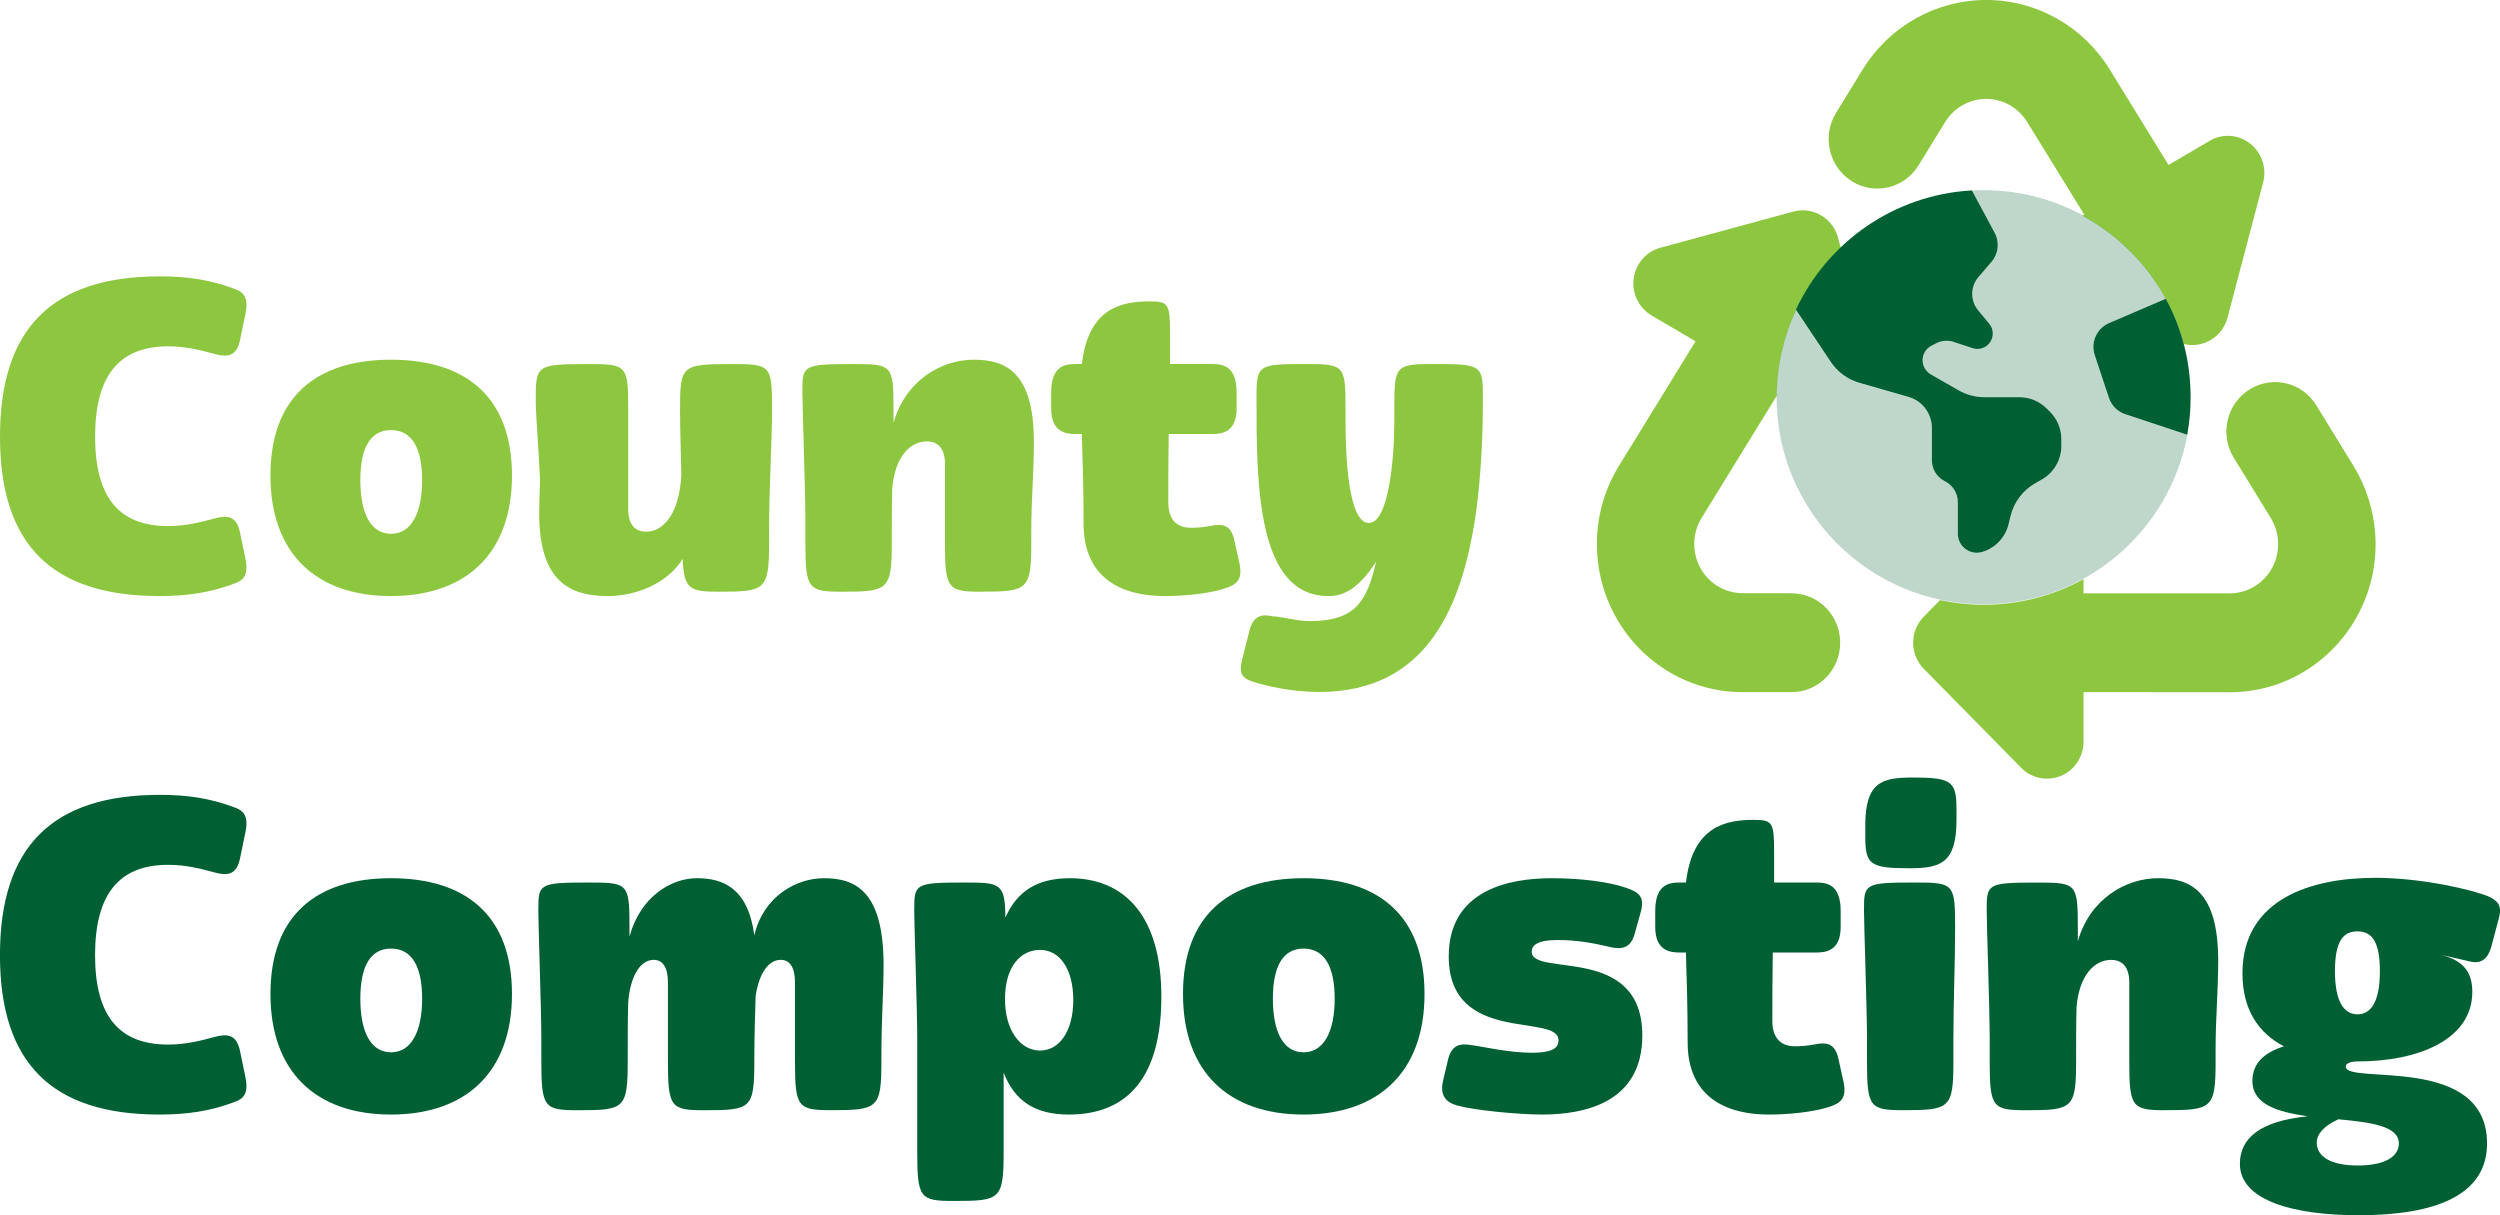 <?xml version="1.0" encoding="UTF-8"?>
<svg id="Layer_2" xmlns="http://www.w3.org/2000/svg" viewBox="0 0 555.45 270">
  <defs>
    <style>
      .cls-1, .cls-2 {
        fill: #006033;
      }

      .cls-3 {
        fill: #8dc63f;
      }

      .cls-2 {
        isolation: isolate;
        opacity: .25;
      }
    </style>
  </defs>
  <g id="Layer_1-2" data-name="Layer_1">
    <g>
      <path class="cls-3" d="M37.34,116.88c3.94,0,7.3-.86,10.08-1.63,3.17-.86,5.18-.67,5.95,3.26l1.15,5.57c.86,4.13-.77,4.99-2.69,5.66-5.18,1.92-10.18,2.69-16.42,2.69C11.61,132.43,0,121.1,0,97.01s11.61-35.61,35.52-35.61c6.14,0,11.14.77,16.32,2.69,1.92.67,3.55,1.54,2.69,5.66l-1.15,5.57c-.77,3.94-2.78,4.13-5.95,3.26-2.78-.77-6.14-1.63-10.08-1.63-11.04,0-16.22,6.72-16.22,20.06s5.18,19.87,16.22,19.87Z"/>
      <path class="cls-3" d="M60.09,105.65c0-17.37,10.08-25.73,26.78-25.73s26.88,8.35,26.88,25.73-10.27,26.78-26.88,26.78-26.78-9.41-26.78-26.78ZM93.79,106.7c0-7.2-2.3-11.14-6.91-11.14s-6.82,3.94-6.82,11.14,2.21,11.9,6.82,11.9,6.91-4.8,6.91-11.9Z"/>
      <path class="cls-3" d="M170.87,119.57v1.15c0,10.37-.86,10.75-11.04,10.75-6.53,0-7.87-.48-8.16-7.3-3.46,5.57-10.46,8.26-16.61,8.26-7.97,0-15.26-2.78-15.26-18.33,0-2.4.1-4.8.19-7.3-.29-7.2-.96-14.4-.96-17.85,0-7.78.1-8.06,11.52-8.06,8.74,0,9.02.19,9.02,9.98v22.27c0,3.17,1.34,4.99,4.03,4.99,3.84,0,7.39-4.13,7.78-12.67-.1-5.38-.29-9.98-.29-14.59,0-9.7.38-9.98,11.42-9.98,8.74,0,9.02.19,9.02,9.98,0,7.87-.67,16.51-.67,28.7Z"/>
      <path class="cls-3" d="M218.11,131.47c-7.49,0-8.16-.58-8.16-10.75v-17.66c0-3.17-1.34-4.99-4.03-4.99-3.74,0-7.1,3.46-7.68,10.46-.1,3.36-.1,7.01-.1,11.04v1.15c0,10.37-.86,10.75-11.04,10.75-7.49,0-8.16-.58-8.16-10.75v-5.28c0-6.14-.67-25.25-.67-28.41,0-5.86.1-6.14,11.23-6.14,8.74,0,9.02.19,9.02,9.98v3.07c2.69-9.5,10.75-14.02,17.85-14.02s13.34,2.78,13.34,18.33c0,6.43-.58,12.96-.58,19.39v3.07c0,10.37-.86,10.75-11.04,10.75Z"/>
      <path class="cls-3" d="M240.38,80.88c1.44-12.58,8.93-13.92,15.07-13.92,4.22,0,4.51.58,4.51,7.3v6.62h9.41c2.5,0,5.38.58,5.38,6.34v3.55c0,5.18-3.17,5.66-5.38,5.66h-9.7c-.1,4.99-.1,10.08-.1,15.26,0,3.65,1.82,5.57,4.99,5.57,1.44,0,2.78-.1,4.22-.38,2.78-.58,4.7-.38,5.47,3.17l1.15,5.18c.67,3.46-.38,4.7-3.74,5.66-3.17.96-8.35,1.54-12.77,1.54-11.71,0-18.14-5.57-18.14-16.03,0-7.49-.19-13.82-.38-19.97h-1.44c-2.21,0-5.38-.48-5.38-5.66v-3.55c0-5.76,2.88-6.34,5.38-6.34h1.44Z"/>
      <path class="cls-3" d="M309.79,90.67c0-9.6.29-9.79,9.02-9.79,10.66,0,10.66.29,10.66,7.97s-.38,16.22-1.44,24.38c-2.98,21.41-10.85,40.51-34.94,40.51-4.7,0-9.41-.77-13.54-1.92-3.55-.96-4.42-1.82-3.55-5.38l1.63-6.43c.96-3.74,3.36-3.46,5.09-3.07,1.92,0,5.28,1.06,8.26,1.06,10.37,0,12.77-4.61,14.78-13.25-4.51,7.1-8.25,7.68-10.65,7.68-15.84,0-15.94-24.96-15.94-43.58,0-7.68,0-7.97,10.66-7.97,8.83,0,9.12.19,9.12,9.79v3.07c0,7.39.58,22.46,5.18,22.46,4.32,0,5.66-13.92,5.66-22.46v-3.07Z"/>
      <path class="cls-1" d="M37.34,232.08c3.94,0,7.3-.86,10.08-1.63,3.17-.86,5.18-.67,5.95,3.26l1.15,5.57c.86,4.13-.77,4.99-2.69,5.66-5.18,1.92-10.18,2.69-16.42,2.69-23.81,0-35.42-11.33-35.42-35.42s11.61-35.61,35.52-35.61c6.14,0,11.14.77,16.32,2.69,1.92.67,3.55,1.54,2.69,5.66l-1.15,5.57c-.77,3.94-2.78,4.13-5.95,3.26-2.78-.77-6.14-1.63-10.08-1.63-11.04,0-16.22,6.72-16.22,20.06s5.18,19.87,16.22,19.87Z"/>
      <path class="cls-1" d="M60.09,220.85c0-17.37,10.08-25.73,26.78-25.73s26.88,8.35,26.88,25.73-10.27,26.78-26.88,26.78-26.78-9.41-26.78-26.78ZM93.79,221.9c0-7.2-2.3-11.14-6.91-11.14s-6.82,3.94-6.82,11.14,2.21,11.9,6.82,11.9,6.91-4.8,6.91-11.9Z"/>
      <path class="cls-1" d="M119.61,202.22c0-5.86.1-6.14,11.23-6.14,8.74,0,9.02.19,9.02,9.98v2.02c2.4-8.83,9.22-12.96,14.97-12.96s11.33,2.11,12.77,12.67c2.02-8.64,9.31-12.67,15.46-12.67,7.1,0,13.25,2.98,13.25,19.29,0,5.95-.48,12-.48,20.35v1.15c0,10.37-.86,10.75-11.04,10.75-7.49,0-8.16-.58-8.16-10.75v-17.66c0-3.17-1.06-4.99-3.17-4.99-2.59,0-4.8,2.78-5.57,8.06-.1,3.94-.29,8.26-.29,13.44v.77c0,10.85-.67,11.14-11.04,11.14-7.58,0-8.16-.58-8.16-11.14v-17.28c0-3.17-1.06-4.99-3.17-4.99-2.78,0-5.18,3.26-5.66,9.5-.1,3.65-.1,7.58-.1,12v.77c0,10.85-.67,11.14-11.04,11.14-7.58,0-8.16-.58-8.16-11.14v-4.9c0-6.14-.67-25.25-.67-28.41Z"/>
      <path class="cls-1" d="M203.13,202.22c0-5.86.1-6.14,11.23-6.14,7.97,0,8.93.19,9.02,7.78,2.59-5.86,7.1-8.74,14.3-8.74,12.38,0,20.35,8.64,20.35,26.3s-7.29,26.21-20.54,26.21c-7.39,0-12-2.88-14.5-9.31v17.38c0,10.85-.67,11.13-11.04,11.13-7.58,0-8.16-.58-8.16-11.13v-25.05c0-6.14-.67-25.25-.67-28.41ZM238.46,222.19c0-6.72-2.88-11.14-7.39-11.14-4.13,0-7.78,3.46-7.78,10.94,0,7.01,3.46,11.42,7.78,11.42s7.39-4.32,7.39-11.23Z"/>
      <path class="cls-1" d="M262.84,220.85c0-17.37,10.08-25.73,26.78-25.73s26.88,8.35,26.88,25.73-10.27,26.78-26.88,26.78-26.78-9.41-26.78-26.78ZM296.54,221.9c0-7.2-2.3-11.14-6.91-11.14s-6.82,3.94-6.82,11.14,2.21,11.9,6.82,11.9,6.91-4.8,6.91-11.9Z"/>
      <path class="cls-1" d="M346.26,231.12c0-6.14-24.38,1.15-24.38-18.62,0-14.78,13.44-17.38,22.85-17.38,6.82,0,12.86.86,16.51,2.11,3.17,1.06,4.22,2.21,3.26,5.57l-1.34,4.8c-1.06,3.65-3.65,3.26-5.95,2.69-2.88-.67-6.62-1.44-11.13-1.44-4.8,0-5.76,1.34-5.76,2.59,0,5.76,24.57-1.82,24.57,18.62,0,15.07-13.05,17.57-22.27,17.57-5.38,0-15.17-.96-18.91-2.02-2.59-.77-3.84-2.3-3.07-5.57l1.06-4.51c.77-3.36,2.69-3.74,4.99-3.36,1.92.19,8.35,1.73,13.63,1.73s5.95-1.44,5.95-2.78Z"/>
      <path class="cls-1" d="M374.59,196.08c1.44-12.58,8.93-13.92,15.07-13.92,4.22,0,4.51.58,4.51,7.3v6.62h9.41c2.5,0,5.38.58,5.38,6.34v3.55c0,5.18-3.17,5.66-5.38,5.66h-9.7c-.1,4.99-.1,10.08-.1,15.26,0,3.65,1.82,5.57,4.99,5.57,1.44,0,2.78-.1,4.22-.38,2.78-.58,4.7-.38,5.47,3.17l1.15,5.18c.67,3.46-.38,4.7-3.74,5.66-3.17.96-8.35,1.54-12.77,1.54-11.71,0-18.14-5.57-18.14-16.03,0-7.49-.19-13.82-.38-19.97h-1.44c-2.21,0-5.38-.48-5.38-5.66v-3.55c0-5.76,2.88-6.34,5.38-6.34h1.44Z"/>
      <path class="cls-1" d="M414.14,202.22c0-5.86.1-6.14,11.23-6.14,8.74,0,9.02.19,9.02,9.98,0,7.87-.38,16.51-.38,24.57v5.28c0,10.37-.86,10.75-11.04,10.75-7.49,0-8.16-.58-8.16-10.75v-5.28c0-6.14-.67-25.25-.67-28.41ZM414.43,183.41c0-9.7,3.74-10.66,10.56-10.66,8.64,0,9.7.86,9.7,7.01v2.5c0,9.7-3.74,10.65-10.56,10.65-8.64,0-9.7-.86-9.7-7.01v-2.5Z"/>
      <path class="cls-1" d="M481.24,246.67c-7.49,0-8.16-.58-8.16-10.75v-17.66c0-3.17-1.34-4.99-4.03-4.99-3.74,0-7.1,3.46-7.68,10.46-.1,3.36-.1,7.01-.1,11.04v1.15c0,10.37-.86,10.75-11.04,10.75-7.49,0-8.16-.58-8.16-10.75v-5.28c0-6.14-.67-25.25-.67-28.41,0-5.86.1-6.14,11.23-6.14,8.74,0,9.02.19,9.02,9.98v3.07c2.69-9.5,10.75-14.02,17.85-14.02s13.34,2.78,13.34,18.33c0,6.43-.58,12.96-.58,19.39v3.07c0,10.37-.86,10.75-11.04,10.75Z"/>
      <path class="cls-1" d="M527.61,195.03c10.75,0,22.08,2.78,25.25,4.13,3.07,1.34,2.78,3.07,2.3,4.99l-1.63,6.14c-.38,1.34-1.34,4.13-4.61,3.36l-7.49-1.73c5.38,1.15,7.87,3.55,7.87,8.45,0,10.46-11.71,15.46-25.53,15.46h-.38c-1.34.1-2.21.48-2.21,1.15,0,4.13,31.39-2.98,31.39,17.09,0,11.33-11.14,15.93-28.51,15.93-14.49,0-26.4-3.26-26.4-11.42,0-5.66,4.42-9.5,15.07-10.56-6.62-.96-12.29-2.59-12.29-7.87,0-4.03,2.78-6.34,7.01-7.68-5.76-2.98-9.22-8.26-9.22-16.22,0-16.61,15.46-21.21,29.37-21.21ZM532.98,254.06c0-3.94-6.34-4.7-13.44-5.38-3.36,1.54-4.8,3.36-4.8,5.18,0,2.98,2.88,5.09,9.12,5.09s9.12-2.11,9.12-4.9ZM528.76,215.76c0-6.82-1.92-8.83-4.99-8.83s-4.99,2.02-4.99,8.83,2.02,9.6,4.99,9.6,4.99-2.69,4.99-9.6Z"/>
    </g>
    <g>
      <path class="cls-3" d="M411.53,40.33c5.07,3.09,11.62,1.48,14.73-3.6l5.91-9.61c1.96-3.19,5.41-5.15,9.12-5.15s7.16,1.96,9.12,5.15l12.67,20.56-.41.24c7.84,4.26,14.32,10.73,18.58,18.59,0,0,0,0-.01,0,1.68,3.11,3,6.44,3.93,9.93,4.26,1.04,8.61-1.55,9.74-5.88l7.91-30c.84-3.23-.3-6.66-2.91-8.68-2.6-2.03-6.15-2.27-8.99-.58l-9.12,5.35-13.04-21.18c-5.91-9.64-16.32-15.48-27.46-15.48s-21.55,5.83-27.46,15.48l-5.91,9.61c-3.21,5.22-1.55,12.08,3.61,15.24Z"/>
      <path class="cls-3" d="M522.88,103.48l-8.24-13.42c-3.11-5.08-9.66-6.69-14.73-3.6-5.2,3.16-6.82,10.02-3.61,15.24l8.24,13.42c1.05,1.72,1.62,3.71,1.62,5.73.03,6.04-4.8,10.98-10.74,10.98h-32.5v-3.16c-6.58,3.62-14.13,5.7-22.17,5.7-3.33,0-6.58-.36-9.71-1.04l-3.59,3.65c-3.18,3.19-3.18,8.41,0,11.64l21.62,21.97c2.33,2.37,5.81,3.05,8.85,1.78s5-4.29,5-7.62v-10.98l32.53.03c17.94,0,32.46-14.86,32.36-33.09-.07-6.11-1.76-12.05-4.93-17.23Z"/>
      <path class="cls-3" d="M398.05,131.8h-10.88c-5.95,0-10.78-4.94-10.74-10.98,0-2.03.57-4.02,1.62-5.73l16.69-27.13c.06-6.79,1.59-13.24,4.28-19.03,2.44-5.22,5.84-9.89,9.96-13.82l-.6-2.27c-1.15-4.39-5.61-7-9.93-5.83l-29.53,8.03c-3.18.86-5.51,3.57-5.95,6.86-.44,3.29,1.15,6.52,3.99,8.2l9.76,5.73-16.99,27.63c-3.21,5.18-4.9,11.12-4.93,17.23-.1,18.26,14.43,33.09,32.36,33.09h10.88c5.98,0,10.81-4.91,10.81-10.98s-4.83-10.98-10.81-10.98Z"/>
    </g>
    <g>
      <path class="cls-2" d="M394.72,88.25c0,25.41,20.6,46.01,46.01,46.01,22.56,0,41.32-16.23,45.25-37.63-4.58-1.53-9.18-3.06-13.77-4.58-1.73-.58-3.07-1.92-3.63-3.63-1.06-3.16-2.12-6.33-3.16-9.51-.95-2.84.45-5.93,3.2-7.1,4.21-1.8,8.41-3.61,12.62-5.41-7.8-14.4-23.02-24.15-40.51-24.15-.88,0-1.74.02-2.62.07,1.69,3.13,3.38,6.25,5.05,9.4,1.13,2.08.84,4.67-.7,6.47-.97,1.13-1.92,2.25-2.89,3.38-1.83,2.14-1.85,5.27-.05,7.42.81.97,1.62,1.94,2.44,2.93.97,1.17,1.06,2.84.22,4.1-.86,1.29-2.48,1.83-3.94,1.35l-4.15-1.38c-1.26-.41-2.64-.32-3.83.27-.36.18-.72.36-1.06.54-1.62.81-2.39,2.7-1.83,4.4.29.84.86,1.56,1.65,2.01,2.07,1.19,4.13,2.37,6.2,3.54,1.74.99,3.7,1.51,5.72,1.51h7.75c2.28,0,4.48.92,6.09,2.53l.7.7c1.62,1.62,2.53,3.81,2.53,6.09v1.49c0,3.09-1.65,5.95-4.35,7.49l-1.46.83c-2.71,1.56-4.69,4.15-5.45,7.19-.16.66-.34,1.35-.5,2.01-.74,2.93-2.97,5.23-5.88,6.07-2.7.77-5.37-1.26-5.37-4.06v-7.01c0-.16,0-.27-.02-.36,0-.13-.02-.23-.04-.36-.04-.23-.09-.49-.14-.7-.13-.47-.32-.9-.58-1.29-.5-.81-1.22-1.47-2.1-1.92-1.76-.88-2.88-2.68-2.88-4.65v-7.46c0-.11-.02-.2-.02-.29-.02-.2-.04-.4-.07-.59-.07-.4-.16-.75-.29-1.13-.25-.74-.61-1.4-1.06-2.01-.92-1.22-2.23-2.14-3.76-2.59l-10.86-3.09c-2.62-.75-4.89-2.41-6.42-4.67l-7.76-11.66c-2.75,5.91-4.3,12.51-4.3,19.45Z"/>
      <path class="cls-1" d="M438.1,42.31c-17.34.97-32.12,11.56-39.09,26.49l7.75,11.61c1.51,2.26,3.79,3.94,6.42,4.67l10.84,3.11c3.09.88,5.21,3.7,5.21,6.92v7.17c0,1.98,1.11,3.77,2.88,4.65s2.88,2.68,2.88,4.65v7.01c0,2.8,2.68,4.83,5.37,4.06,2.89-.83,5.14-3.15,5.88-6.07l.5-2.01c.75-3.04,2.73-5.64,5.45-7.19l1.46-.83c2.7-1.53,4.35-4.4,4.35-7.49v-1.49c0-2.28-.92-4.48-2.53-6.09l-.7-.7c-1.62-1.62-3.81-2.53-6.09-2.53h-7.75c-1.99,0-3.97-.52-5.72-1.51l-6.2-3.54c-.77-.45-1.37-1.17-1.65-2.01-.58-1.73.2-3.59,1.83-4.4l1.06-.54c1.19-.59,2.57-.7,3.83-.27l4.17,1.38c1.47.49,3.09-.07,3.94-1.35.84-1.26.75-2.93-.22-4.1l-2.44-2.93c-1.8-2.16-1.78-5.3.05-7.42l2.89-3.38c1.55-1.8,1.83-4.37.7-6.47l-5.05-9.4ZM481.22,66.37l-12.62,5.41c-2.75,1.19-4.13,4.26-3.2,7.1l3.16,9.51c.58,1.73,1.92,3.07,3.63,3.63l13.77,4.58c.5-2.71.75-5.52.75-8.38,0-7.91-1.99-15.37-5.52-21.87l.02.02Z"/>
    </g>
  </g>
</svg>